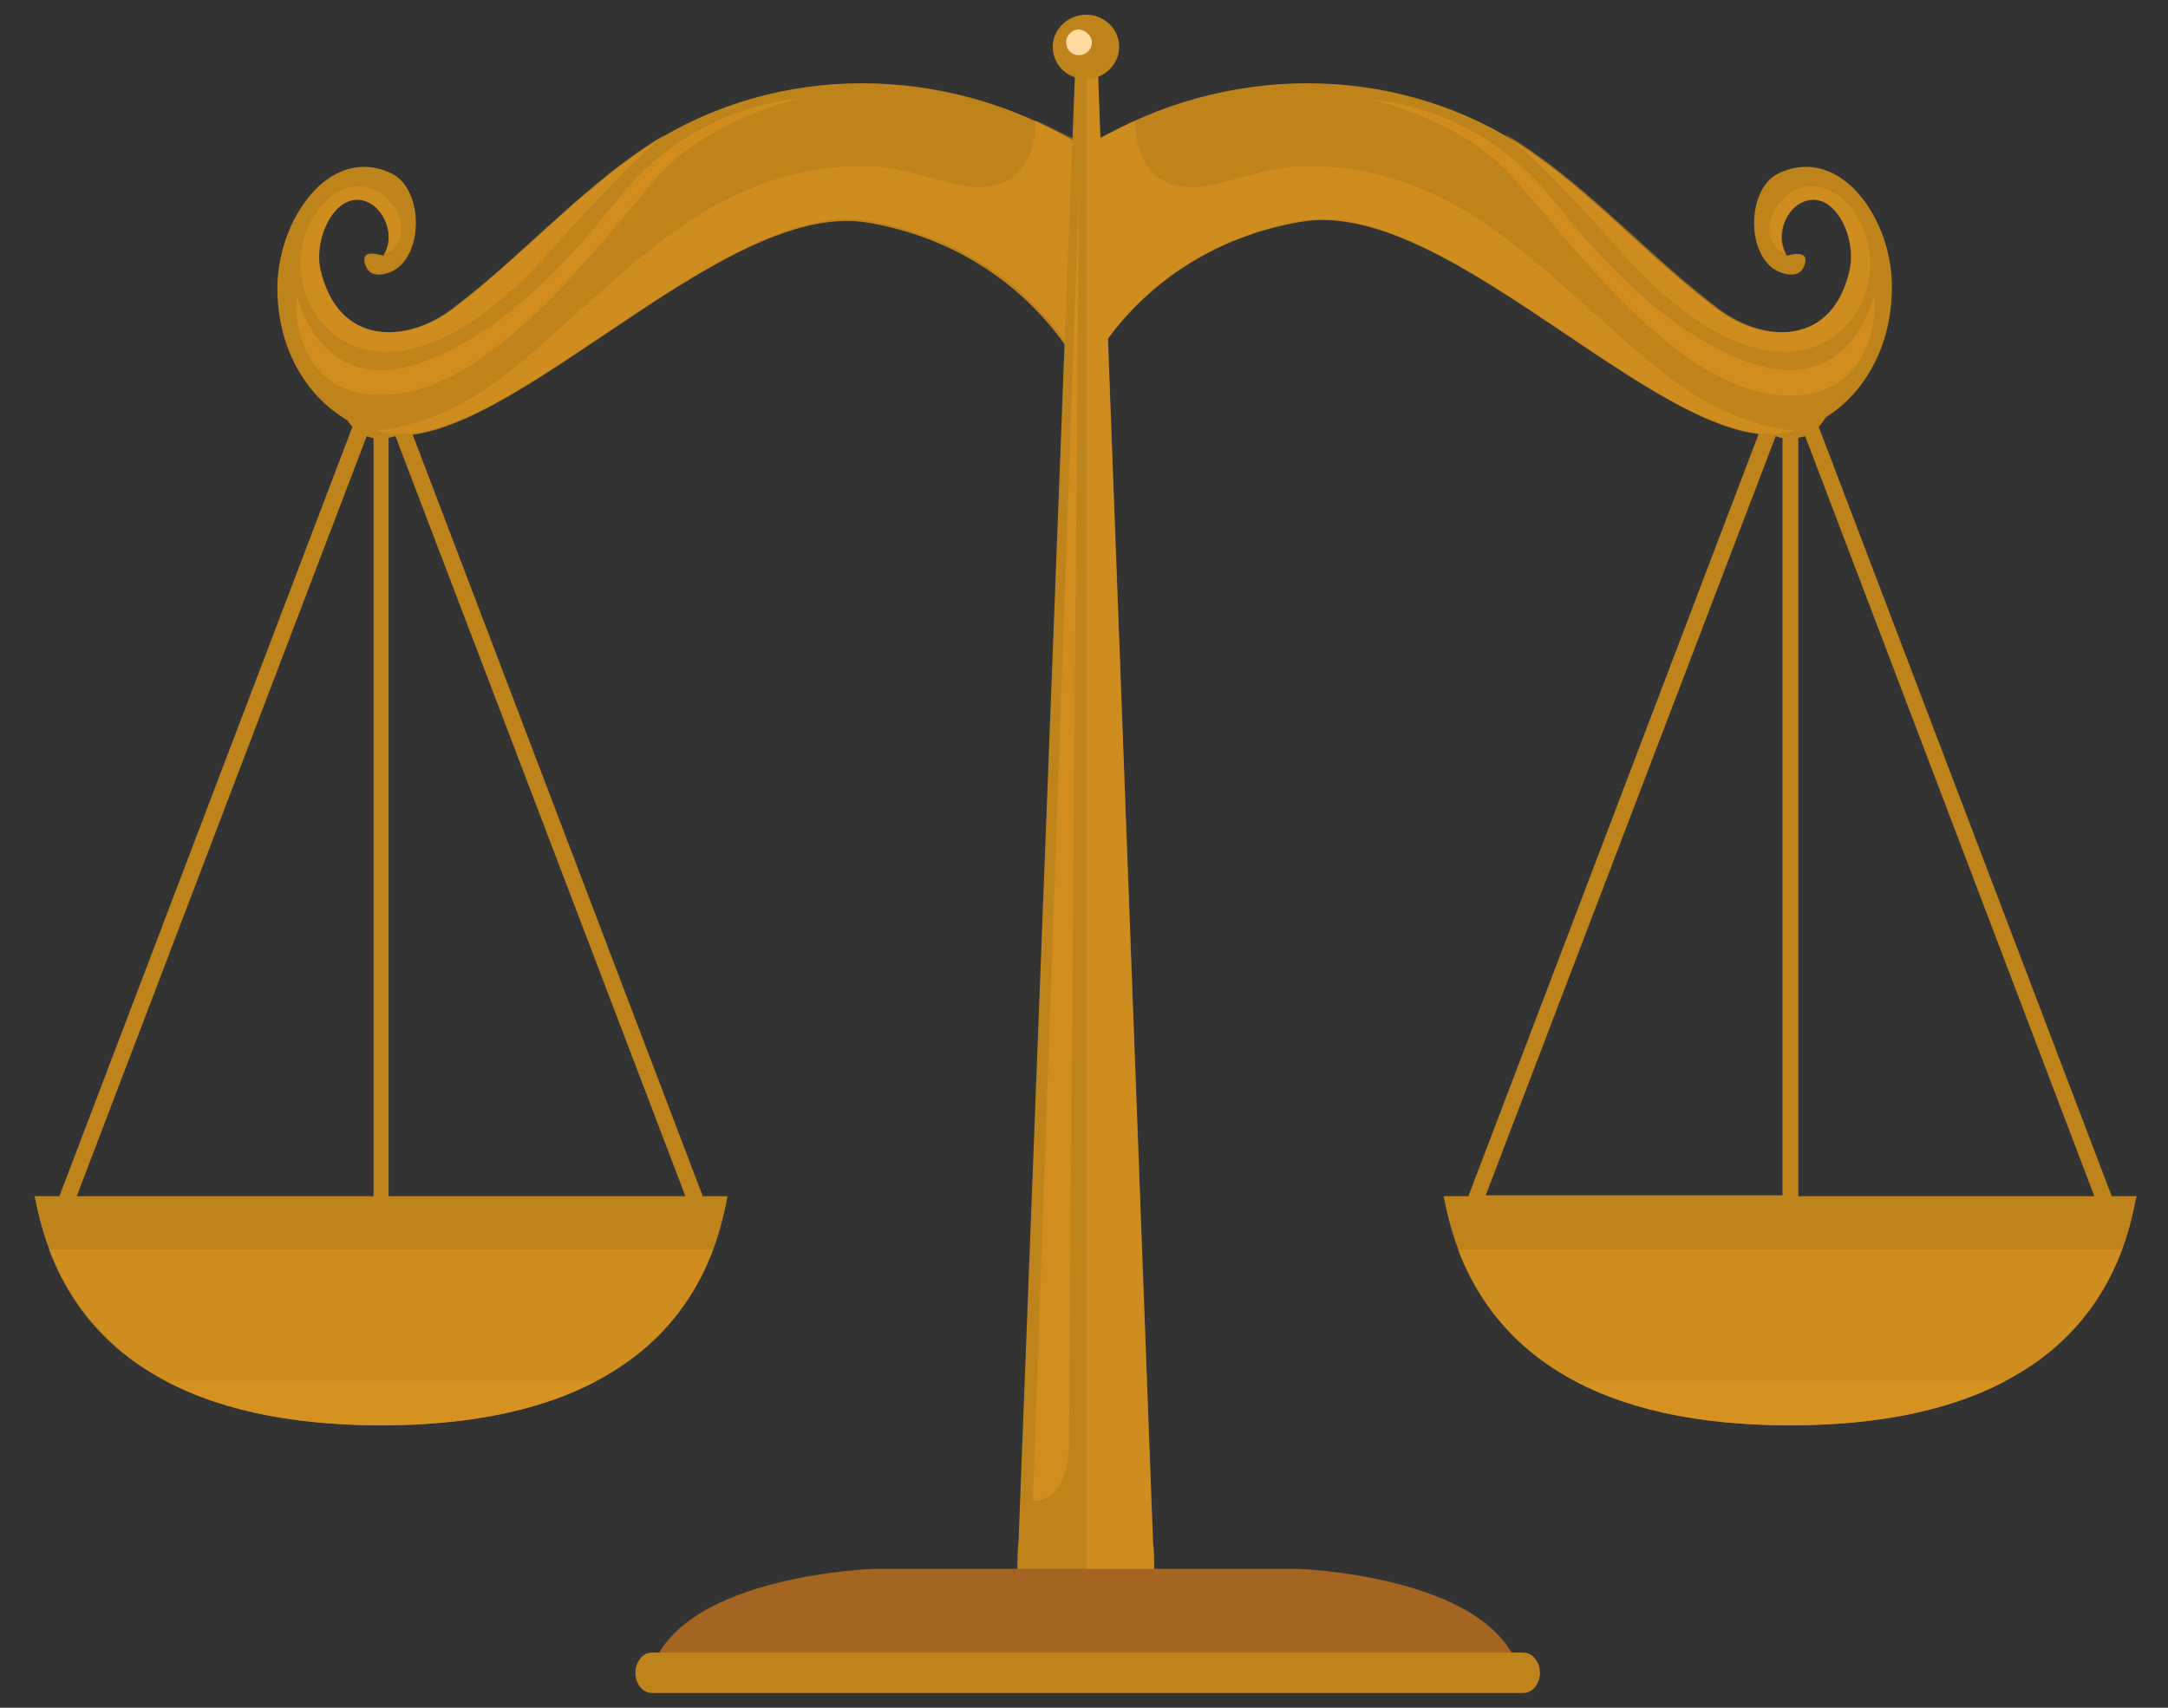 <svg width="33" height="26" viewBox="0 0 33 26" fill="none" xmlns="http://www.w3.org/2000/svg">
<rect x="0" y="0" width="33" height="26" fill="#333333" stroke="none"/>
<path d="M10.697 18.212L6.237 6.5C6.375 6.346 6.467 6.136 6.467 5.884C6.467 5.436 6.168 5.071 5.801 5.071C5.433 5.071 5.134 5.436 5.134 5.884C5.134 6.136 5.226 6.346 5.364 6.5L0.904 18.212H0.525L0.536 18.253C0.766 19.458 1.387 20.369 2.375 20.943C3.237 21.448 4.398 21.7 5.801 21.7C7.214 21.7 8.364 21.448 9.226 20.943C10.226 20.369 10.846 19.458 11.065 18.253L11.076 18.212H10.697ZM10.433 18.212H5.915V6.668C5.95 6.654 5.984 6.654 6.019 6.64L10.433 18.212ZM5.582 6.64C5.617 6.654 5.651 6.668 5.686 6.668V18.212H1.168L5.582 6.64Z" fill="#BF831B"/>
<path opacity="0.5" d="M0.743 19.024C1.053 19.85 1.605 20.509 2.375 20.943C3.237 21.447 4.398 21.7 5.8 21.7C7.214 21.7 8.363 21.447 9.225 20.943C9.995 20.495 10.547 19.85 10.857 19.024H0.743Z" fill="#DF9822"/>
<path opacity="0.5" d="M2.525 21.027C3.375 21.475 4.479 21.7 5.8 21.7C7.122 21.7 8.226 21.475 9.076 21.027H2.525Z" fill="#DF9822"/>
<path opacity="0.55" d="M5.94 5.646C5.94 5.842 5.802 6.01 5.641 6.01C5.48 6.01 5.342 5.842 5.342 5.646C5.342 5.45 5.48 5.281 5.641 5.281C5.802 5.281 5.94 5.436 5.94 5.646Z" fill="#DF9822"/>
<path d="M5.687 5.576C5.687 5.646 5.641 5.702 5.583 5.702C5.526 5.702 5.48 5.646 5.48 5.576C5.48 5.505 5.526 5.449 5.583 5.449C5.641 5.449 5.687 5.505 5.687 5.576Z" fill="#FFFDE9"/>
<path d="M21.971 18.212L21.983 18.253C22.213 19.458 22.833 20.369 23.822 20.943C24.684 21.448 25.845 21.7 27.247 21.7C28.661 21.7 29.81 21.448 30.672 20.943C31.672 20.369 32.293 19.458 32.511 18.253L32.523 18.212H32.143L27.684 6.5C27.822 6.346 27.914 6.136 27.914 5.884C27.914 5.436 27.615 5.071 27.247 5.071C26.879 5.071 26.58 5.436 26.58 5.884C26.58 6.136 26.672 6.346 26.81 6.5L22.351 18.212H21.971ZM27.029 6.64C27.063 6.654 27.098 6.668 27.132 6.668V18.198H22.615L27.029 6.64ZM31.879 18.212H27.373V6.668C27.408 6.654 27.442 6.654 27.477 6.64L31.879 18.212Z" fill="#BF831B"/>
<path opacity="0.5" d="M32.304 19.024C31.994 19.85 31.442 20.509 30.672 20.943C29.81 21.447 28.649 21.7 27.247 21.7C25.833 21.7 24.683 21.447 23.822 20.943C23.051 20.495 22.5 19.85 22.189 19.024H32.304Z" fill="#DF9822"/>
<path opacity="0.5" d="M30.523 21.027C29.672 21.475 28.569 21.7 27.247 21.7C25.914 21.7 24.822 21.475 23.971 21.027H30.523Z" fill="#DF9822"/>
<path opacity="0.55" d="M27.109 5.646C27.109 5.842 27.247 6.01 27.408 6.01C27.569 6.01 27.707 5.842 27.707 5.646C27.707 5.45 27.569 5.281 27.408 5.281C27.247 5.281 27.109 5.436 27.109 5.646Z" fill="#DF9822"/>
<path d="M27.362 5.576C27.362 5.646 27.408 5.702 27.466 5.702C27.523 5.702 27.569 5.646 27.569 5.576C27.569 5.505 27.523 5.449 27.466 5.449C27.408 5.449 27.362 5.505 27.362 5.576Z" fill="#FFFDE9"/>
<path d="M9.877 2.213C8.808 2.914 7.912 3.936 6.889 4.707C6.188 5.239 5.142 5.267 4.877 4.105C4.762 3.586 5.153 2.83 5.636 3.096C5.877 3.236 6.015 3.628 5.831 3.894C5.831 3.894 5.452 3.754 5.567 4.049C5.647 4.259 5.912 4.175 6.038 4.091C6.463 3.782 6.418 2.844 5.946 2.634C5.004 2.199 4.211 3.362 4.222 4.413C4.234 5.505 4.854 6.318 5.705 6.584C7.521 7.13 10.912 2.998 13.21 3.39C15.509 3.782 16.383 5.533 16.383 5.533V2.255V2.171C14.394 0.981 11.843 0.939 9.877 2.213Z" fill="#BF831B"/>
<path opacity="0.5" d="M4.879 4.105C4.764 3.586 5.154 2.83 5.637 3.096C5.867 3.222 6.005 3.586 5.856 3.867C6.005 3.811 6.131 3.656 6.109 3.446C6.086 3.18 5.867 2.942 5.66 2.872C5.223 2.718 4.787 3.11 4.637 3.6C4.476 4.119 4.637 4.665 4.982 5.001C5.35 5.351 5.821 5.422 6.269 5.309C6.741 5.197 7.177 4.931 7.568 4.609C7.982 4.273 8.35 3.853 8.718 3.446C9.131 2.998 9.534 2.55 9.993 2.157C10.039 2.115 10.085 2.087 10.131 2.045C10.039 2.101 9.959 2.143 9.879 2.2C8.81 2.9 7.913 3.923 6.89 4.693C6.177 5.239 5.143 5.267 4.879 4.105Z" fill="#DF9822"/>
<path opacity="0.5" d="M15.765 1.835C15.765 2.185 15.661 2.522 15.408 2.704C15.04 2.97 14.558 2.816 14.167 2.704C13.891 2.634 13.604 2.55 13.316 2.536C13.029 2.522 12.742 2.536 12.466 2.578C11.926 2.662 11.397 2.844 10.891 3.124C9.983 3.628 9.213 4.399 8.408 5.099C8.075 5.393 7.73 5.702 7.362 5.94C7.029 6.164 6.673 6.332 6.294 6.444C6.11 6.5 5.914 6.542 5.719 6.556H5.73C7.546 7.103 10.937 2.97 13.236 3.362C15.535 3.754 16.408 5.505 16.408 5.505V2.143C16.19 2.045 15.983 1.933 15.765 1.835Z" fill="#DF9822"/>
<path opacity="0.55" d="M4.524 4.511C4.524 4.511 4.869 6.038 6.374 5.534C7.88 5.029 9.087 3.418 9.489 2.928C9.961 2.354 10.892 1.625 12.19 1.499C12.19 1.499 10.8 1.779 9.972 2.732C9.144 3.684 7.65 5.73 6.133 5.982C4.604 6.234 4.455 4.847 4.524 4.511Z" fill="#DF9822"/>
<path d="M27.084 2.634C26.613 2.844 26.567 3.782 26.992 4.091C27.119 4.175 27.383 4.259 27.464 4.049C27.567 3.768 27.199 3.894 27.199 3.894C27.015 3.628 27.153 3.236 27.395 3.096C27.889 2.83 28.268 3.586 28.153 4.105C27.901 5.267 26.855 5.239 26.142 4.707C25.108 3.936 24.223 2.914 23.154 2.213C21.177 0.939 18.625 0.981 16.637 2.171V2.255V5.519C16.637 5.519 17.498 3.768 19.809 3.376C22.119 2.984 25.498 7.116 27.314 6.57C28.165 6.318 28.786 5.491 28.797 4.399C28.82 3.362 28.027 2.199 27.084 2.634Z" fill="#BF831B"/>
<path opacity="0.5" d="M28.165 4.105C28.279 3.586 27.889 2.83 27.406 3.096C27.176 3.222 27.038 3.586 27.188 3.867C27.038 3.811 26.912 3.656 26.935 3.446C26.958 3.18 27.176 2.942 27.383 2.872C27.82 2.718 28.256 3.11 28.406 3.6C28.567 4.119 28.406 4.665 28.061 5.001C27.693 5.351 27.222 5.422 26.774 5.309C26.303 5.197 25.866 4.931 25.475 4.609C25.061 4.273 24.693 3.853 24.326 3.446C23.912 2.998 23.509 2.55 23.05 2.157C23.004 2.115 22.958 2.087 22.912 2.045C23.004 2.101 23.084 2.143 23.165 2.2C24.234 2.9 25.13 3.923 26.153 4.693C26.866 5.239 27.912 5.267 28.165 4.105Z" fill="#DF9822"/>
<path opacity="0.5" d="M17.28 1.835C17.28 2.185 17.384 2.522 17.636 2.704C18.004 2.97 18.487 2.816 18.878 2.704C19.154 2.634 19.441 2.55 19.728 2.536C20.016 2.522 20.303 2.536 20.579 2.578C21.119 2.662 21.648 2.844 22.154 3.124C23.062 3.628 23.832 4.399 24.636 5.099C24.97 5.393 25.314 5.702 25.682 5.94C26.015 6.164 26.372 6.332 26.751 6.444C26.935 6.5 27.13 6.542 27.326 6.556H27.314C25.498 7.103 22.108 2.97 19.809 3.362C17.51 3.754 16.637 5.505 16.637 5.505V2.143C16.855 2.045 17.073 1.933 17.28 1.835Z" fill="#DF9822"/>
<path opacity="0.55" d="M28.521 4.511C28.521 4.511 28.176 6.038 26.67 5.533C25.165 5.029 23.958 3.432 23.555 2.942C23.084 2.367 22.153 1.639 20.854 1.513C20.854 1.513 22.245 1.793 23.073 2.746C23.9 3.684 25.394 5.744 26.923 5.996C28.44 6.234 28.59 4.847 28.521 4.511Z" fill="#DF9822"/>
<path d="M17.549 23.479L16.687 0.462H16.595H16.48H16.388L15.503 23.479C15.503 23.479 15.342 24.768 16.009 24.922H16.468H16.583H17.043C17.71 24.768 17.549 23.479 17.549 23.479Z" fill="#BF831B"/>
<path opacity="0.5" d="M17.552 23.479L16.69 0.462H16.54V24.936H17.058C17.713 24.768 17.552 23.479 17.552 23.479Z" fill="#DF9822"/>
<path d="M17.036 0.714C17.036 0.981 16.806 1.205 16.53 1.205C16.243 1.205 16.024 0.981 16.024 0.714C16.024 0.448 16.254 0.224 16.53 0.224C16.817 0.224 17.036 0.448 17.036 0.714Z" fill="#BF831B"/>
<path d="M16.62 0.644C16.62 0.756 16.528 0.84 16.425 0.84C16.31 0.84 16.229 0.756 16.229 0.644C16.229 0.532 16.321 0.448 16.425 0.448C16.528 0.462 16.62 0.546 16.62 0.644Z" fill="#FFDBA2"/>
<path opacity="0.55" d="M16.423 2.914L15.722 22.848C15.722 22.848 16.273 22.946 16.273 21.896C16.273 20.859 16.423 2.914 16.423 2.914Z" fill="#DF9822"/>
<path d="M19.733 23.885H16.825H16.227H13.319C13.319 23.885 10.435 23.969 9.929 25.384H15.871H17.17H23.112C22.618 23.969 19.733 23.885 19.733 23.885Z" fill="#A46522"/>
<path d="M23.187 25.776H9.923C9.785 25.776 9.671 25.636 9.671 25.468C9.671 25.3 9.785 25.16 9.923 25.16H23.187C23.325 25.16 23.44 25.3 23.44 25.468C23.44 25.636 23.325 25.776 23.187 25.776Z" fill="#BF831B"/>
</svg>
